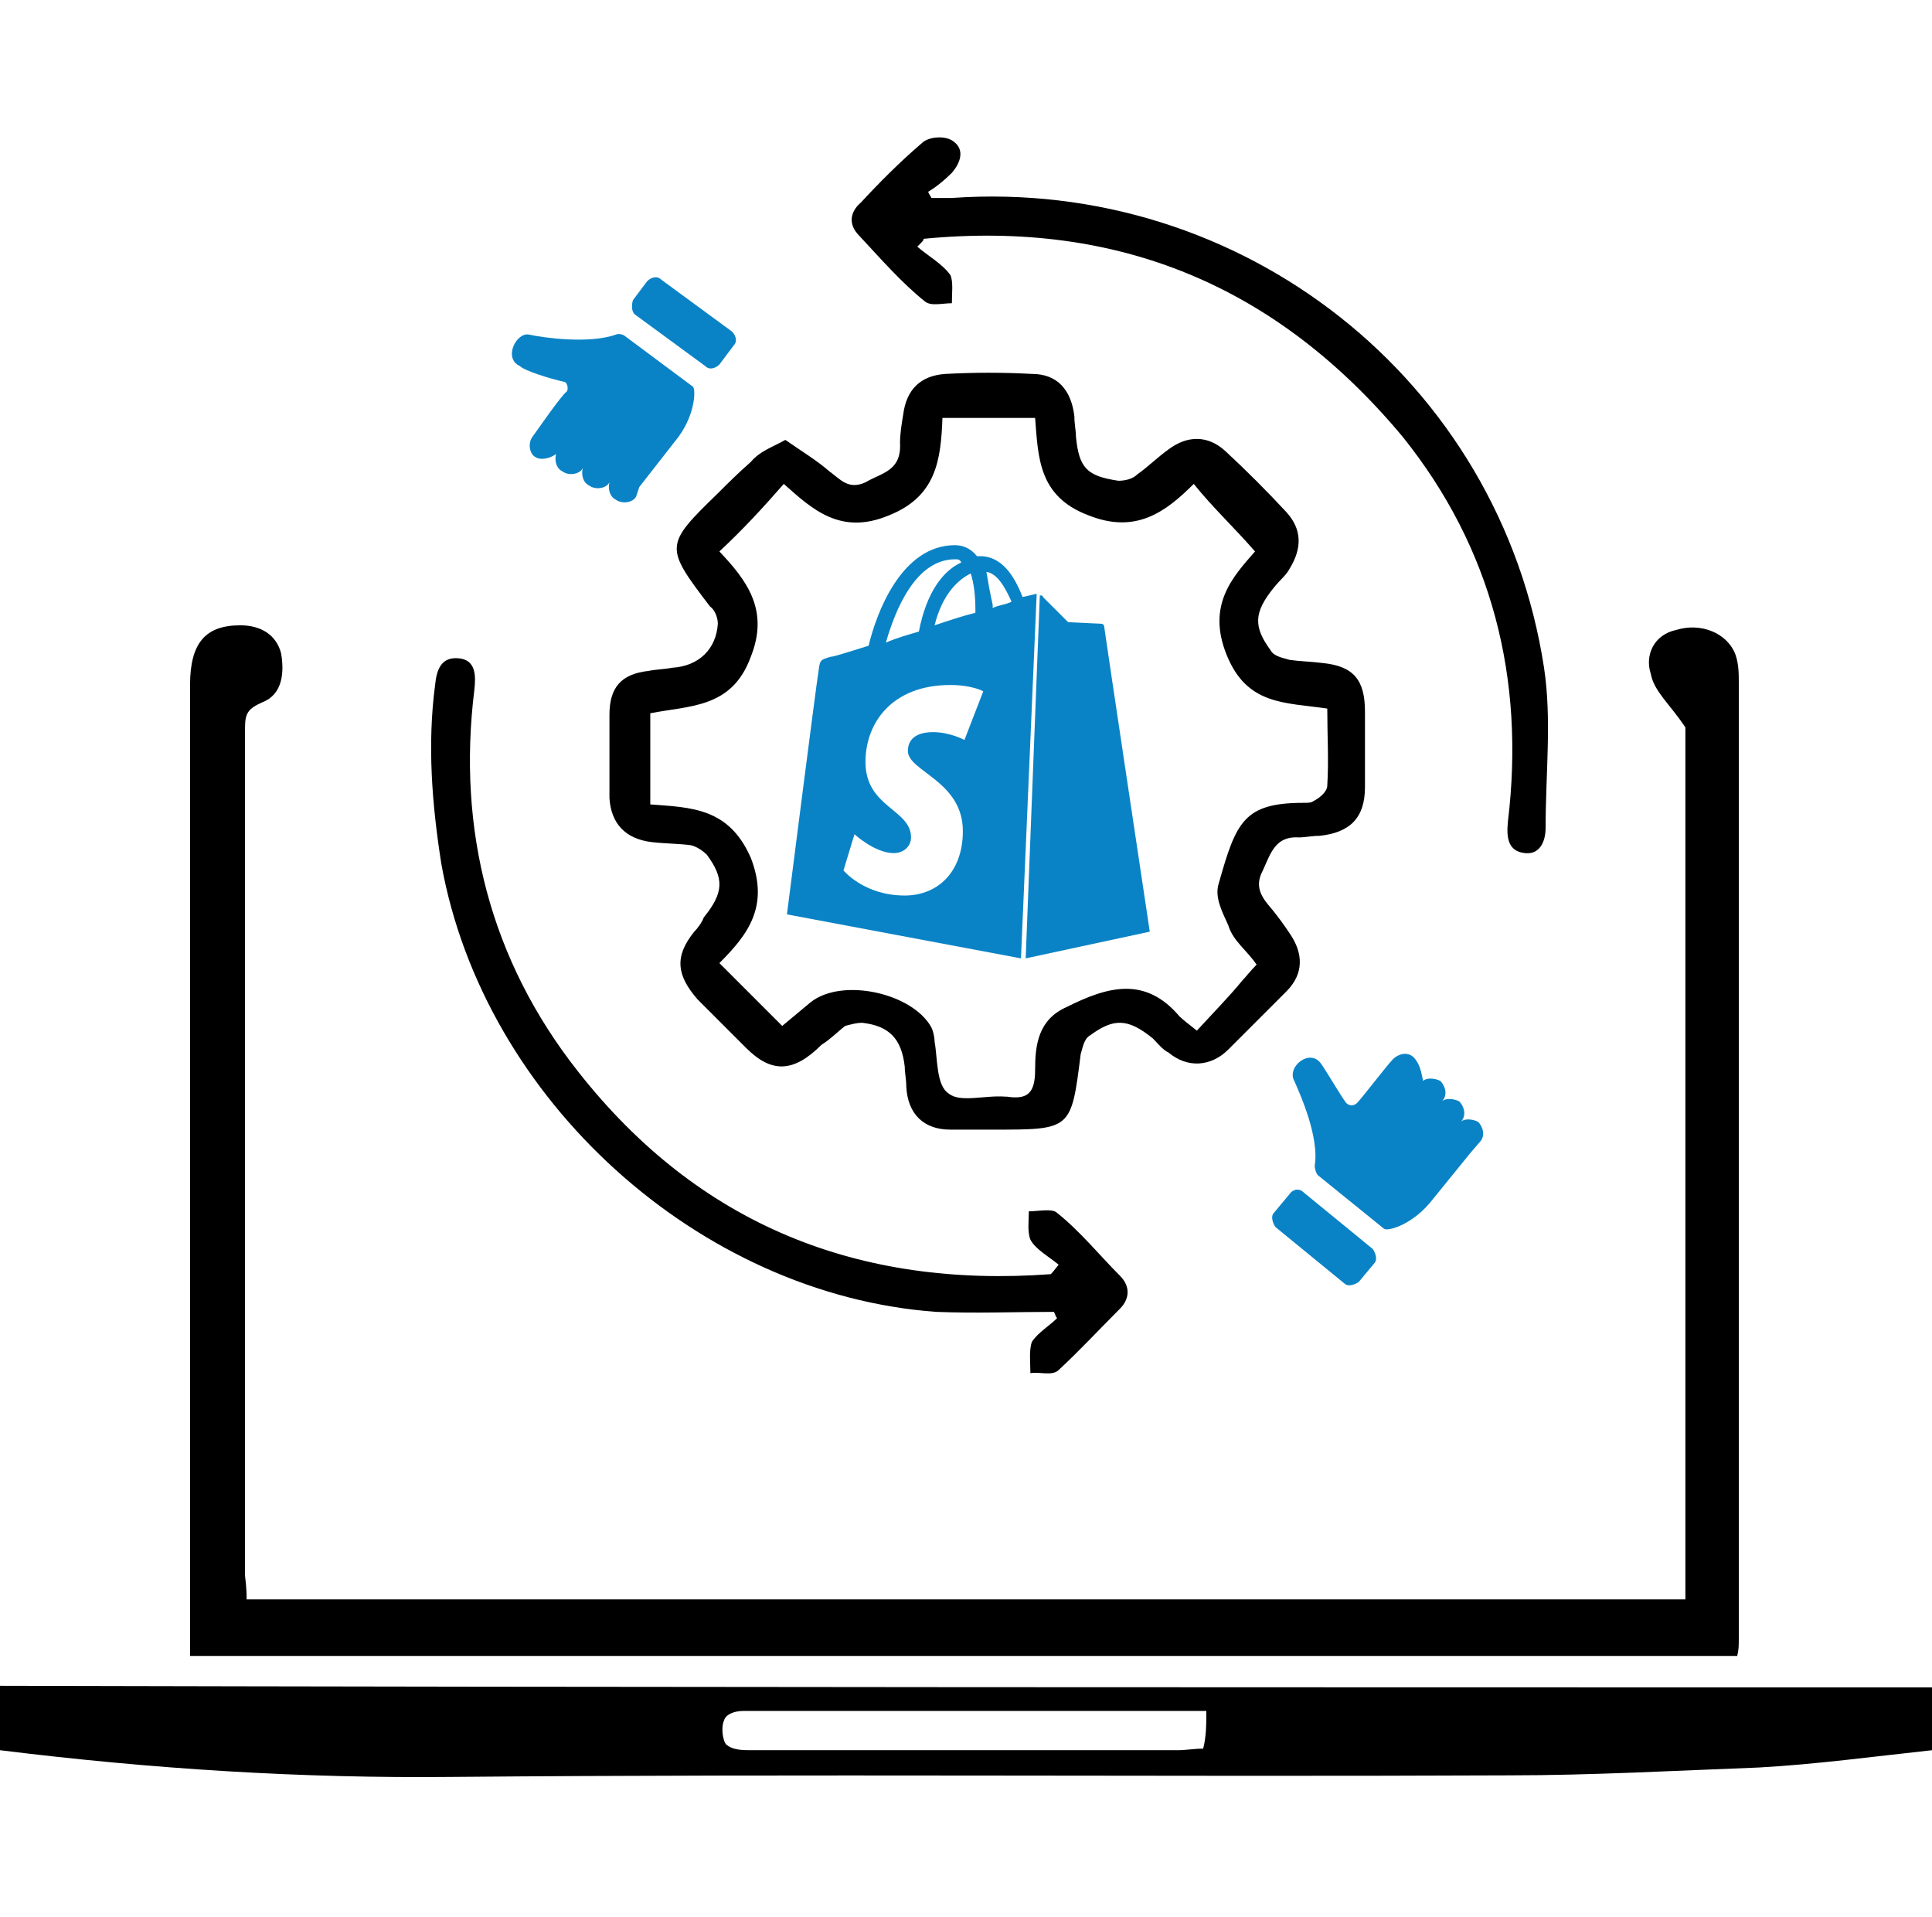<?xml version="1.0" encoding="utf-8"?>
<!-- Generator: Adobe Illustrator 26.0.1, SVG Export Plug-In . SVG Version: 6.00 Build 0)  -->
<svg version="1.1" id="Layer_1" xmlns="http://www.w3.org/2000/svg" xmlns:xlink="http://www.w3.org/1999/xlink" x="0px" y="0px"
	 viewBox="0 0 123 122" style="enable-background:new 0 0 123 122;" xml:space="preserve">
<style type="text/css">
	.st0{fill:#0A83C6;}
	.st1{fill:none;}
	.st2{fill:none;stroke:#1D1E1C;stroke-width:1.983;stroke-miterlimit:10;}
	.st3{fill:none;stroke:#1D1E1C;stroke-width:1.842;stroke-miterlimit:10;}
	.st4{fill:none;stroke:#1D1E1C;stroke-width:1.869;stroke-miterlimit:10;}
	.st5{fill:none;stroke:#1D1E1C;stroke-width:1.916;stroke-miterlimit:10;}
	.st6{fill:none;stroke:#1D1E1C;stroke-width:1.853;stroke-miterlimit:10;}
	.st7{fill:none;stroke:#1D1E1C;stroke-width:1.76;stroke-miterlimit:10;}
	.st8{fill:none;stroke:#1D1E1C;stroke-width:1.858;stroke-miterlimit:10;}
	.st9{fill:#FFFFFF;}
	.st10{fill:none;stroke:#000000;stroke-width:2.68;stroke-miterlimit:10;}
	.st11{fill-rule:evenodd;clip-rule:evenodd;}
	.st12{fill-rule:evenodd;clip-rule:evenodd;fill:#FFFFFF;}
	.st13{fill-rule:evenodd;clip-rule:evenodd;fill:#0A83C6;}
	.st14{fill:#131313;}
	.st15{fill:none;stroke:#0F82C5;stroke-width:2.52;stroke-miterlimit:10;}
	.st16{fill:#0F82C5;}
	.st17{fill:none;stroke:#1D1D1B;stroke-width:0.684;stroke-miterlimit:10;}
	.st18{fill:#2083C6;}
	.st19{fill:#0283C6;}
	.st20{fill:none;stroke:#000000;stroke-width:2;stroke-miterlimit:10;}
</style>
<path class="st0" d="M65.3,61l7.9-1.7c0,0-2.9-19.3-2.9-19.4c0-0.2-0.2-0.2-0.2-0.2c-0.1,0-2.1-0.1-2.1-0.1s-1.4-1.4-1.6-1.6
	c0-0.1-0.1-0.1-0.2-0.1L65.3,61L65.3,61z M66,37.8L66,37.8c-0.1,0-0.4,0.1-0.9,0.2c-0.5-1.3-1.3-2.6-2.7-2.6h-0.2
	c-0.4-0.5-0.9-0.7-1.4-0.7c-3.4,0-5,4.3-5.5,6.4c-1.3,0.4-2.2,0.7-2.4,0.7c-0.7,0.2-0.7,0.2-0.8,1c-0.1,0.5-2,15.4-2,15.4L65,61
	L66,37.8L66,37.8z M62.1,38.9V39c-0.8,0.2-1.7,0.5-2.6,0.8c0.5-2,1.5-2.9,2.3-3.3C62,37.1,62.1,37.9,62.1,38.9L62.1,38.9z
	 M60.8,35.6c0.2,0,0.3,0,0.4,0.2c-1.1,0.5-2.2,1.8-2.7,4.4c-0.7,0.2-1.4,0.4-2.1,0.7C57,38.8,58.3,35.6,60.8,35.6z M61.4,47.1
	c0,0-0.9-0.5-2-0.5c-1.6,0-1.6,1-1.6,1.2c0,1.3,3.5,1.9,3.5,5.1c0,2.6-1.6,4.1-3.7,4.1c-2.6,0-3.9-1.6-3.9-1.6l0.7-2.3
	c0,0,1.3,1.2,2.5,1.2c0.6,0,1.1-0.4,1.1-1l0,0c0-1.8-2.9-1.9-2.9-4.8c0-2.5,1.7-4.9,5.4-4.9c1.4,0,2.1,0.4,2.1,0.4L61.4,47.1
	L61.4,47.1z M62.8,36.4c0.7,0.1,1.2,1,1.6,1.9c-0.4,0.2-0.8,0.2-1.2,0.4v-0.2C63,37.6,62.9,37,62.8,36.4z"/>
<path d="M15.7,101.8c30.5,0,61,0,91.6,0c0-18.7,0-37.5,0-55.5c-1-1.5-2-2.3-2.2-3.4c-0.4-1.2,0.2-2.5,1.6-2.8
	c1.6-0.5,3.3,0.2,3.8,1.6c0.2,0.6,0.2,1.2,0.2,1.8c0,20.2,0,40.6,0,60.8c0,0.4,0,0.7-0.1,1.1c-32.8,0-65.5,0-98.5,0c0-0.5,0-1,0-1.5
	c0-20.1,0-40.2,0-60.3c0-2.7,1-3.8,3.2-3.8c1.3,0,2.3,0.6,2.6,1.8c0.2,1.2,0.1,2.6-1.2,3.1c-0.9,0.4-1.1,0.7-1.1,1.6c0,18,0,36,0,54
	C15.7,101.1,15.7,101.5,15.7,101.8z"/>
<path d="M123,107.4c0,1.3,0,2.6,0,4c-3.7,0.4-7.4,0.9-11,1.1c-5.3,0.2-10.7,0.5-15.9,0.5c-22.4,0.1-44.8-0.1-67.3,0.1
	c-9.6,0.1-19.1-0.5-28.8-1.7c0-0.6,0-1.3,0-2s0-1.2,0-2.1C41,107.4,82,107.4,123,107.4z M76.8,108.9c-0.7,0-1.3,0-2,0
	c-6.6,0-13.2,0-20,0c-2.5,0-5,0-7.5,0c-0.5,0-1.1,0.2-1.2,0.6c-0.2,0.4-0.1,1.2,0.1,1.5c0.4,0.4,1.1,0.4,1.6,0.4
	c9.1,0,18.1,0,27.2,0c0.5,0,1-0.1,1.6-0.1C76.8,110.5,76.8,109.8,76.8,108.9z"/>
<path d="M50,28c1,0.7,2,1.3,2.8,2c0.7,0.5,1.2,1.2,2.3,0.7c1-0.6,2.3-0.7,2.2-2.5c0-0.6,0.1-1.2,0.2-1.8c0.2-1.6,1.1-2.5,2.7-2.6
	c1.8-0.1,3.7-0.1,5.5,0c1.6,0,2.5,1,2.7,2.7c0,0.5,0.1,0.9,0.1,1.3c0.2,2,0.7,2.5,2.7,2.8c0.4,0,0.9-0.1,1.2-0.4
	c0.7-0.5,1.3-1.1,2-1.6c1.2-0.9,2.5-0.9,3.6,0.1c1.3,1.2,2.7,2.6,3.9,3.9c1,1.1,1,2.3,0.2,3.6c-0.2,0.4-0.6,0.7-1,1.2
	c-1.3,1.6-1.3,2.5-0.2,4c0.2,0.4,0.9,0.5,1.2,0.6c0.7,0.1,1.3,0.1,2.1,0.2c2,0.2,2.7,1.1,2.7,3.1c0,1.6,0,3.2,0,4.8
	c0,2-1,2.9-2.9,3.1c-0.5,0-0.9,0.1-1.3,0.1c-1.5-0.1-1.8,1-2.3,2.1c-0.6,1.1,0,1.8,0.6,2.5c0.4,0.5,0.7,0.9,1.1,1.5
	c0.9,1.3,0.9,2.6-0.2,3.7c-1.2,1.2-2.5,2.5-3.7,3.7c-1.1,1.1-2.6,1.2-3.8,0.2c-0.4-0.2-0.7-0.6-1-0.9c-1.6-1.3-2.5-1.3-4-0.2
	c-0.4,0.2-0.5,0.9-0.6,1.2c-0.6,4.8-0.6,4.8-5.5,4.8c-1,0-1.8,0-2.8,0c-1.7,0-2.7-1-2.8-2.7c0-0.5-0.1-0.9-0.1-1.3
	c-0.2-1.8-1-2.6-2.7-2.8c-0.4,0-0.7,0.1-1.1,0.2c-0.5,0.4-1,0.9-1.5,1.2c-1.8,1.8-3.2,1.8-4.8,0.2c-1-1-2.1-2.1-3.1-3.1
	c-1.3-1.5-1.5-2.7-0.2-4.3c0.2-0.2,0.5-0.6,0.6-0.9c1.3-1.6,1.3-2.5,0.2-4c-0.2-0.2-0.6-0.5-1-0.6c-0.7-0.1-1.6-0.1-2.5-0.2
	c-1.7-0.2-2.6-1.2-2.7-2.8c0-1.7,0-3.6,0-5.3c0-1.7,0.7-2.6,2.5-2.8c0.5-0.1,1-0.1,1.5-0.2c1.7-0.1,2.8-1.2,2.9-2.8
	c0-0.4-0.2-0.9-0.5-1.1c-2.9-3.8-2.9-3.9,0.5-7.2c0.6-0.6,1.3-1.3,2.1-2C48.4,28.7,49.1,28.5,50,28z M45.8,35.1
	c1.7,1.8,3.2,3.7,2,6.7c-1.2,3.3-3.9,3.1-6.4,3.6c0,2,0,3.8,0,5.8c2.6,0.2,5,0.2,6.4,3.4c1.2,3.1-0.2,4.9-2,6.7c1.5,1.5,2.7,2.7,4,4
	c0.6-0.5,1.2-1,1.8-1.5c2-1.6,6.5-0.6,7.7,1.6c0.1,0.2,0.2,0.6,0.2,0.9c0.2,1.1,0.1,2.8,0.9,3.3c0.7,0.6,2.3,0.1,3.6,0.2h0.1
	c1.3,0.2,1.8-0.2,1.8-1.7c0-1.6,0.2-3.2,2-4c2.6-1.3,5-2,7.2,0.6c0.2,0.2,0.6,0.5,1.1,0.9c1-1.1,2-2.1,2.9-3.2
	c0.2-0.2,0.5-0.6,0.9-1c-0.6-0.9-1.5-1.5-1.8-2.5c-0.4-0.9-0.9-1.8-0.6-2.7c1.1-3.9,1.6-5.1,5.4-5.1c0.2,0,0.5,0,0.6-0.1
	c0.4-0.2,0.9-0.6,0.9-1c0.1-1.6,0-3.2,0-4.9c-2.7-0.4-5.1-0.2-6.4-3.4c-1.3-3.2,0.4-5,1.8-6.6c-1.3-1.5-2.7-2.8-3.9-4.3
	c-1.8,1.8-3.7,3.2-6.7,2c-3.2-1.2-3.2-3.7-3.4-6.2c-2,0-3.9,0-5.9,0c-0.1,2.7-0.4,5-3.4,6.2c-3.1,1.3-4.9-0.4-6.7-2
	C48.5,32.4,47.3,33.7,45.8,35.1z"/>
<path d="M67.4,80.5c-0.6-0.5-1.5-1-1.8-1.6c-0.2-0.5-0.1-1.2-0.1-1.8c0.6,0,1.5-0.2,1.8,0.1c1.5,1.2,2.7,2.7,4,4
	c0.7,0.7,0.6,1.5,0,2.1c-1.3,1.3-2.6,2.7-3.9,3.9c-0.4,0.4-1.2,0.1-1.8,0.2c0-0.6-0.1-1.5,0.1-2c0.4-0.6,1.1-1,1.6-1.5
	c-0.1-0.1-0.1-0.2-0.2-0.4c-2.5,0-4.9,0.1-7.5,0c-15.1-1.1-28.8-13.5-31.5-28.5c-0.6-3.8-0.9-7.6-0.4-11.4c0.1-1,0.4-1.8,1.5-1.7
	c1.1,0.1,1.1,1.1,1,2c-1.1,8.9,1,17.2,6.6,24.3c7.7,9.8,17.9,13.8,30.1,12.9C67.1,80.9,67.3,80.6,67.4,80.5z"/>
<path d="M58.4,15.7c0.7,0.6,1.6,1.1,2.1,1.8c0.2,0.4,0.1,1.2,0.1,1.8c-0.6,0-1.3,0.2-1.7-0.1c-1.5-1.2-2.8-2.7-4.2-4.2
	c-0.7-0.7-0.6-1.5,0.1-2.1c1.2-1.3,2.5-2.6,3.9-3.8c0.4-0.4,1.5-0.5,2-0.1c0.7,0.5,0.5,1.3-0.1,2c-0.5,0.5-1,0.9-1.5,1.2
	c0,0.1,0.1,0.2,0.2,0.4c0.5,0,1,0,1.3,0c18.5-1.3,34.9,11.6,37.7,29.9c0.5,3.3,0.1,6.7,0.1,10.2c0,0.9-0.4,1.7-1.3,1.6
	c-1.1-0.1-1.2-1-1.1-2c1.1-9.1-1-17.4-6.7-24.5C81.3,18.2,71.2,14,58.8,15.2C58.8,15.3,58.8,15.3,58.4,15.7z"/>
<path class="st0" d="M90,67.3c-0.4-0.4-1-0.2-1.3,0.1c-0.4,0.4-2,2.5-2.3,2.8c-0.2,0.2-0.5,0.2-0.7,0c-0.5-0.7-1.3-2.1-1.6-2.5
	c-0.7-1-2.2,0.2-1.7,1.1c0.4,0.9,1.6,3.6,1.3,5.4c0,0.2,0.1,0.5,0.2,0.6l4.2,3.4c0.2,0.2,1.7-0.2,2.9-1.6l2.6-3.2l0.6-0.7
	c0.4-0.4,0.2-1-0.1-1.3c-0.4-0.2-0.9-0.2-1.1,0l0,0c0.4-0.4,0.2-1-0.1-1.3c-0.4-0.2-0.9-0.2-1.1,0l0,0c0.4-0.4,0.2-1-0.1-1.3
	c-0.4-0.2-0.9-0.2-1.1,0l0,0C90.5,68.3,90.4,67.7,90,67.3z"/>
<path class="st0" d="M82.1,76l-1,1.2c-0.2,0.2-0.1,0.6,0.1,0.9l4.4,3.6c0.2,0.2,0.6,0.1,0.9-0.1l1-1.2c0.2-0.2,0.1-0.6-0.1-0.9
	l-4.4-3.6C82.7,75.6,82.3,75.7,82.1,76z"/>
<path class="st0" d="M34.1,29.1c-0.4-0.2-0.5-0.9-0.2-1.3s1.8-2.6,2.2-2.9c0.1-0.2,0-0.6-0.2-0.6c-0.9-0.2-2.5-0.7-2.8-1
	c-1.1-0.5-0.2-2.2,0.6-2c0.9,0.2,3.8,0.6,5.5,0c0.2-0.1,0.5,0,0.6,0.1l4.3,3.2c0.2,0.1,0.2,1.7-0.9,3.2L40.7,31l-0.2,0.6
	c-0.2,0.4-0.9,0.5-1.3,0.2c-0.4-0.2-0.5-0.7-0.4-1.1l0,0c-0.2,0.4-0.9,0.5-1.3,0.2c-0.4-0.2-0.5-0.7-0.4-1.1l0,0
	c-0.2,0.4-0.9,0.5-1.3,0.2c-0.4-0.2-0.5-0.7-0.4-1.1l0,0C35,29.2,34.4,29.3,34.1,29.1z"/>
<path class="st0" d="M40.3,19.1l0.9-1.2c0.2-0.2,0.6-0.4,0.9-0.1l4.5,3.3c0.2,0.2,0.4,0.6,0.1,0.9l-0.9,1.2
	c-0.2,0.2-0.6,0.4-0.9,0.1L40.4,20C40.2,19.8,40.2,19.4,40.3,19.1z"/>
</svg>
